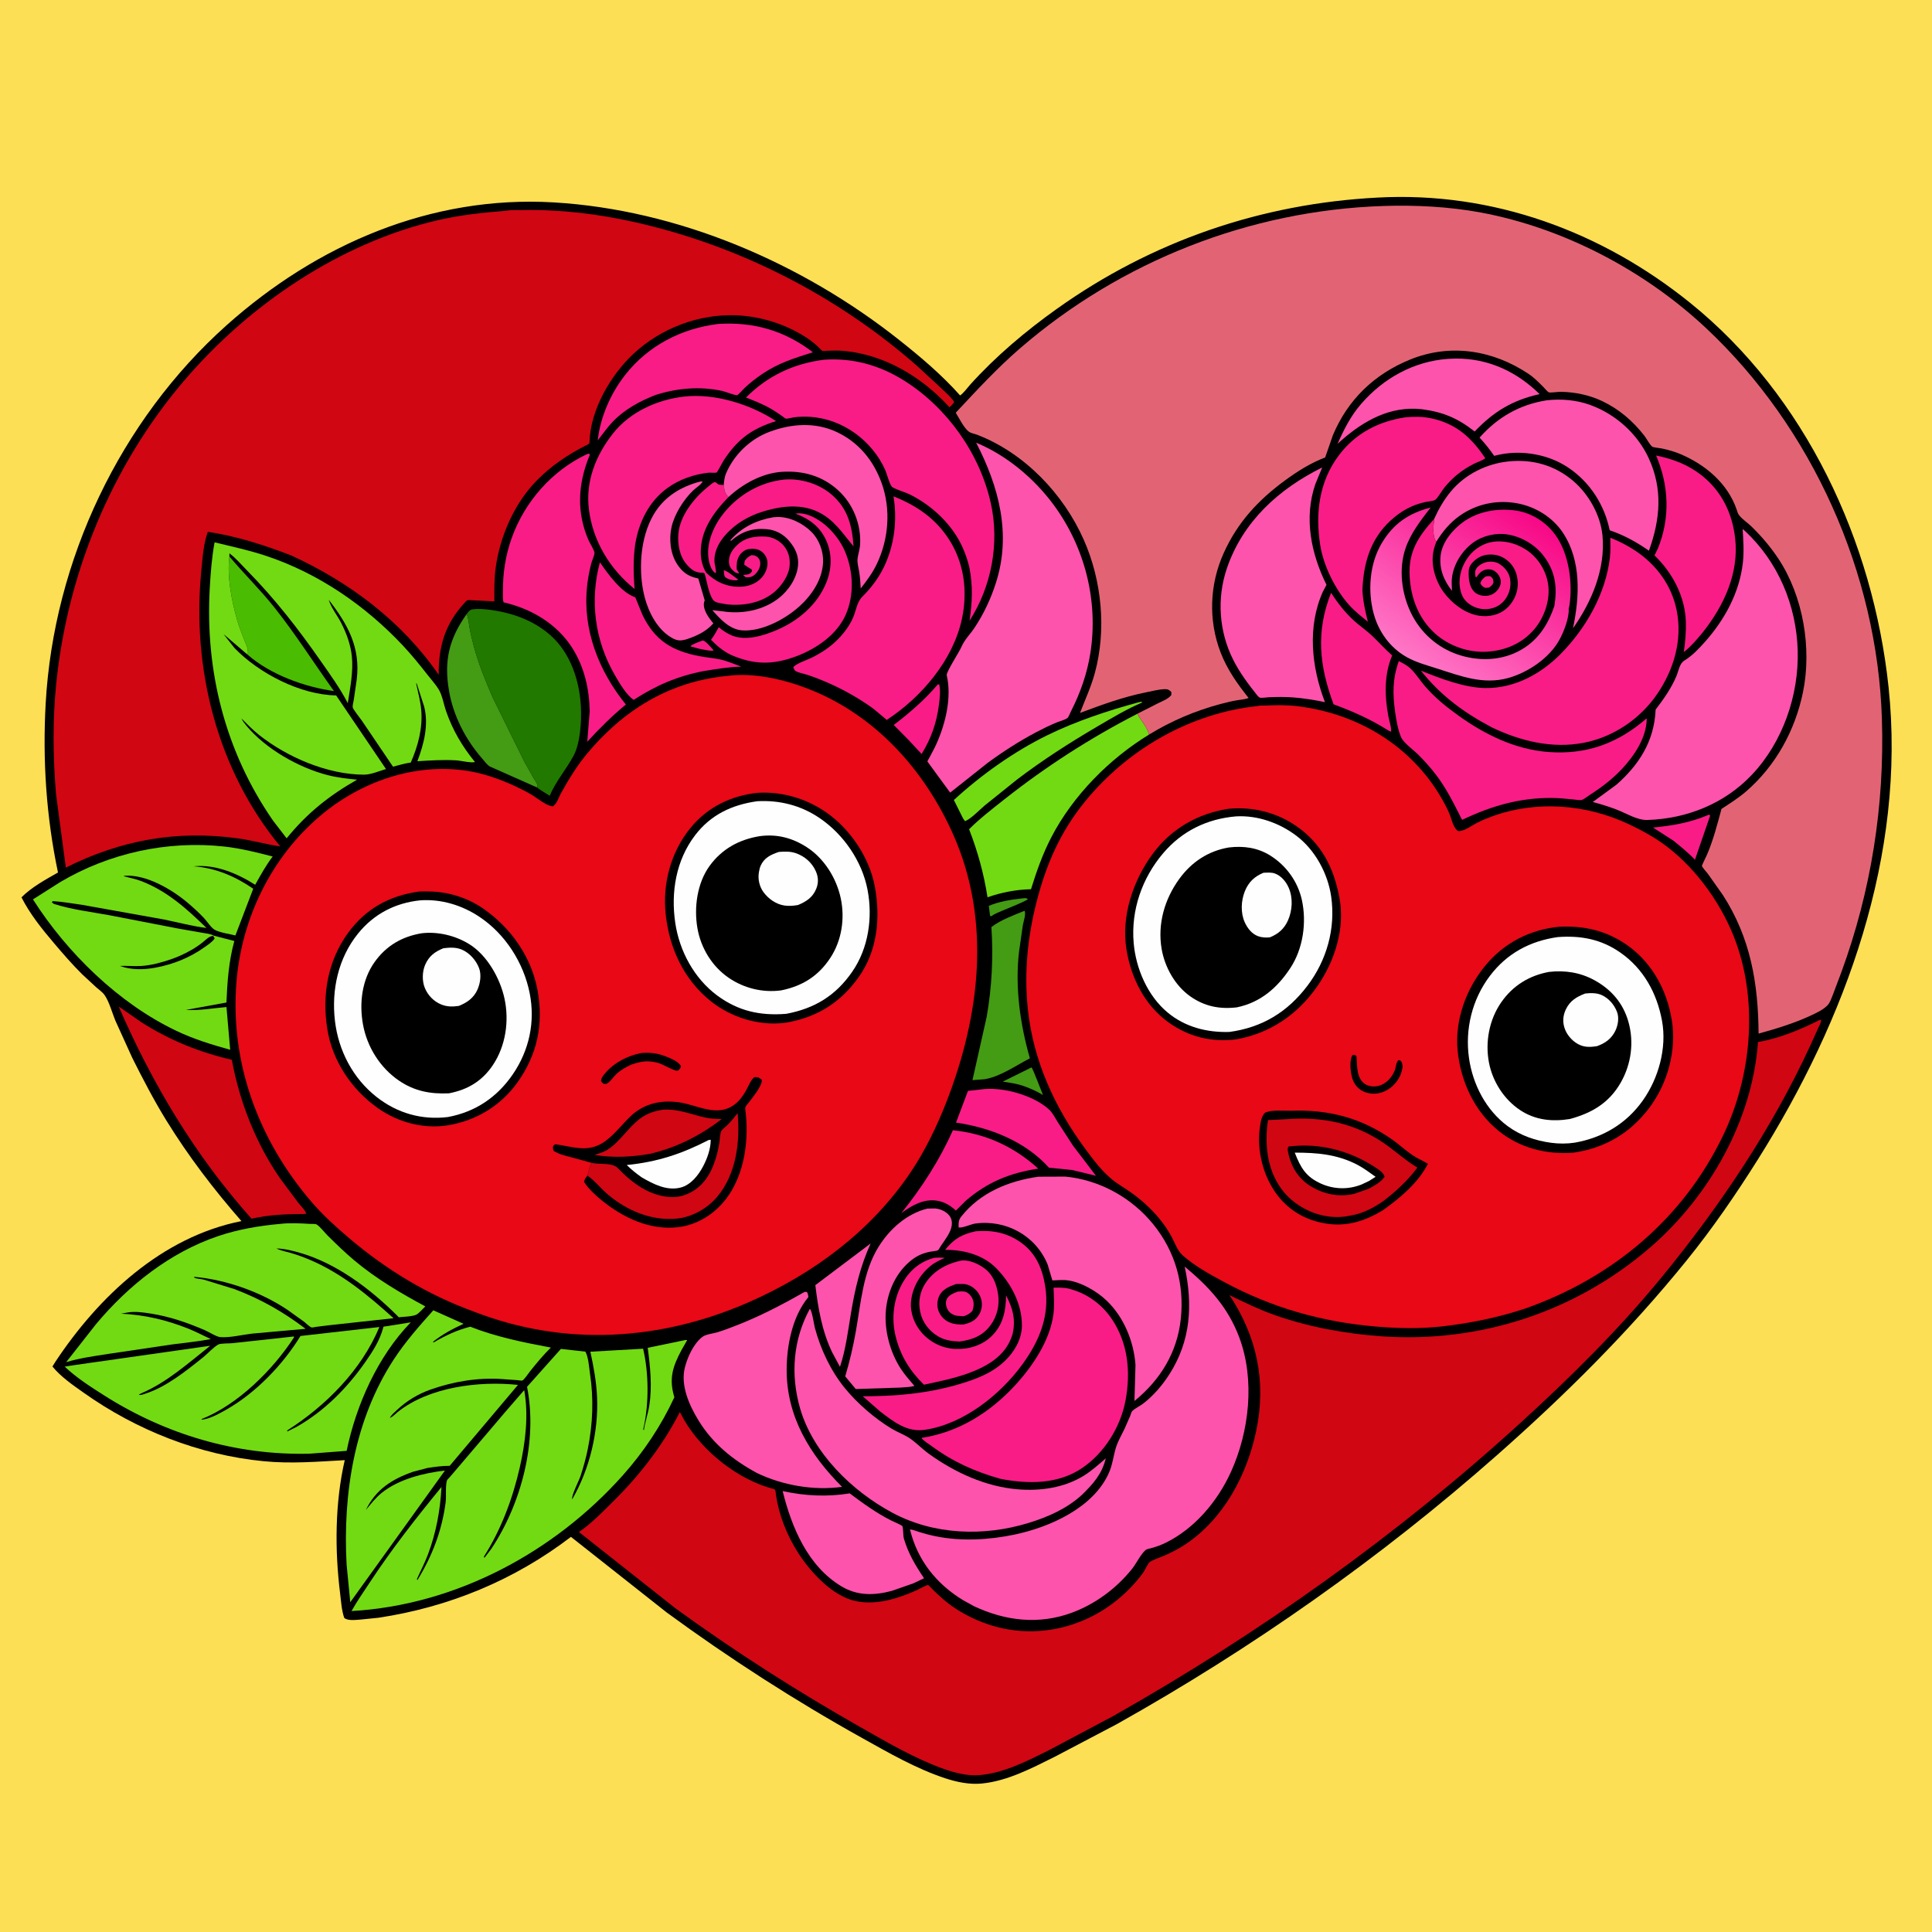 <svg version="1.1" xmlns="http://www.w3.org/2000/svg" style="display: block;" viewBox="0 0 2048 2048" width="1024" height="1024">
<defs>
	<linearGradient id="Gradient1" gradientUnits="userSpaceOnUse" x1="1616.7" y1="540.573" x2="1504.59" y2="705.695">
		<stop class="stop0" offset="0" stop-opacity="1" stop-color="rgb(247,8,134)"/>
		<stop class="stop1" offset="1" stop-opacity="1" stop-color="rgb(255,118,198)"/>
	</linearGradient>
</defs>
<path transform="translate(0,0)" fill="rgb(252,223,84)" d="M -0 -0 L 2048 0 L 2048 2048 L -0 2048 L -0 -0 z"/>
<path transform="translate(0,0)" fill="rgb(0,0,0)" d="M 1460.48 209.429 C 1582.19 202.868 1697.59 245.201 1791.67 321.063 C 1914.1 419.772 1985.68 574.21 2001.97 728.577 C 2020.72 906.253 1956.7 1080.87 1863.31 1229.25 C 1840.1 1266.13 1815.32 1302.25 1787.88 1336.14 C 1726.84 1411.54 1659.57 1478.36 1586.91 1542.5 C 1463.46 1651.47 1327.46 1747.2 1183.82 1827.69 L 1117.73 1862.43 C 1093.56 1874.4 1067.97 1887.96 1040.72 1890.61 C 1027.73 1891.87 1014.44 1889.14 1002.16 1885.1 C 971.289 1874.95 942.256 1858.16 913.961 1842.4 C 842.393 1802.52 772.769 1757.68 706.697 1709.25 L 605.228 1629.14 C 545.164 1675.04 475.948 1703.6 401.229 1714.87 L 382.08 1716.82 C 376.995 1717.1 368.709 1718.41 364.889 1715 C 362.1 1706.99 361.59 1697.54 360.542 1689.13 C 354.8 1643.04 355.033 1593.27 365.445 1547.82 C 336.342 1549.43 308.629 1551.78 279.5 1548.95 C 210.956 1542.28 144.698 1516.04 88.679 1476.33 C 77.137 1468.15 64.565 1459.57 55.6 1448.57 L 58.453 1443.91 C 104.567 1374.18 171.671 1311.15 255.928 1294.41 C 226.605 1260.86 199.747 1225.68 176.339 1187.73 C 163.116 1166.28 151.575 1143.98 140.268 1121.49 L 122.274 1081.84 C 118.904 1073.72 115.817 1061.87 110.829 1054.77 C 108.703 1051.75 104.883 1049.08 102.057 1046.62 L 87.095 1032.77 C 76.537 1022.33 66.839 1011.07 57.224 999.763 C 44.576 984.896 31.554 968.657 22.764 951.205 C 33.374 940.544 48.441 932.237 61.474 924.905 C 49.035 865.835 45.039 805.566 48.437 745.344 C 56.969 594.118 127.311 445.461 240.514 344.483 C 336.253 259.083 457.008 206.937 586.762 214.538 C 718.938 222.281 850.104 278.697 953.318 360.495 C 976.021 378.487 998.498 397.529 1017.78 419.216 C 1021.77 416.306 1025.07 411.492 1028.41 407.774 C 1055.44 377.744 1087.29 350.928 1120.15 327.5 C 1221 255.595 1336.93 215.812 1460.48 209.429 z"/>
<path transform="translate(0,0)" fill="rgb(249,28,134)" d="M 767.275 604.5 C 770.721 604.841 779.465 612.317 782.684 614.5 L 781.296 614.937 C 777.64 615.678 771.779 614.238 768.921 611.901 C 767.306 610.58 767.514 606.562 767.275 604.5 z"/>
<path transform="translate(0,0)" fill="rgb(249,28,134)" d="M 1574.2 611.5 C 1576.4 610.45 1577.62 610.62 1580 610.938 C 1583.01 613.594 1582.7 613.725 1583.14 617.5 C 1582.17 620.193 1580.69 621.188 1578.5 622.832 L 1574.5 623.184 C 1571.44 621.664 1571.03 621.373 1569.21 618.5 C 1569.92 615.153 1571.81 613.715 1574.2 611.5 z"/>
<path transform="translate(0,0)" fill="rgb(249,28,134)" d="M 743.31 679.5 L 745.114 678.885 C 748.31 679.445 754.014 686.865 756.5 689.369 C 754.379 690.557 748.745 689.04 746.166 688.7 C 741.292 687.928 736.582 686.452 731.842 685.107 C 733.611 682.827 740.459 680.762 743.31 679.5 z"/>
<path transform="translate(0,0)" fill="rgb(249,28,134)" d="M 796.445 588.5 C 799.38 588.45 801.4 588.955 803.5 591.104 C 805.541 593.192 805.987 595.273 805.898 598.073 C 805.775 601.98 802.992 606.595 800.062 609.098 C 796.579 612.073 794.821 611.971 790.5 611.932 C 789.475 611.261 788.665 610.352 787.79 609.5 L 792 609.05 C 794.846 608.463 795.559 607.827 797.226 605.5 L 796.705 603.5 C 793.854 602.017 791.433 600.472 788.893 598.5 L 789.435 594.5 C 791.603 591.509 793.144 590.182 796.445 588.5 z"/>
<path transform="translate(0,0)" fill="rgb(68,155,20)" d="M 1082.83 952.415 C 1085.59 952.195 1087.22 951.498 1089.62 953.057 C 1087.99 955.577 1059.6 966.018 1053.85 969.303 L 1052.62 970.014 L 1051.04 971.219 L 1049.5 970.866 L 1048.2 960.22 C 1059.2 955.672 1071.06 953.693 1082.83 952.415 z"/>
<path transform="translate(0,0)" fill="rgb(68,155,20)" d="M 1093.4 1131.5 C 1094.71 1132.08 1104.35 1157.99 1105.59 1160.76 C 1099.43 1156.94 1092.91 1154.16 1086.15 1151.61 C 1078.69 1148.82 1070.79 1147.76 1062.95 1146.58 L 1093.4 1131.5 z"/>
<path transform="translate(0,0)" fill="rgb(249,28,134)" d="M 1811.82 863.5 L 1812.83 864.625 L 1796.72 911.374 C 1789.79 903.961 1781.64 897.472 1773.79 891.072 L 1752.29 877.263 C 1774.3 875.002 1791.19 872.144 1811.82 863.5 z"/>
<path transform="translate(0,0)" fill="rgb(249,28,134)" d="M 994.117 725.5 L 995.534 725.528 L 995.793 726.448 C 997.073 732.556 996.137 740.605 995.347 746.789 C 992.859 766.25 987.206 782.567 976.929 799.255 L 963.351 784.648 L 947.422 768.485 C 964.66 755.324 980.002 742.027 994.117 725.5 z"/>
<path transform="translate(0,0)" fill="rgb(254,83,172)" d="M 922.913 1318.14 C 911.949 1342.32 906.384 1365.92 902.055 1392 C 898.914 1410.92 896.486 1430.69 890.401 1448.91 L 882.03 1433.32 C 871.382 1411.09 867.168 1386.57 864.307 1362.3 L 922.913 1318.14 z"/>
<path transform="translate(0,0)" fill="rgb(114,218,18)" d="M 1206.71 744.5 C 1208.55 744.181 1209.4 743.615 1211.1 744.5 C 1194.39 751.601 1178.45 761.186 1162.81 770.351 C 1133.65 787.443 1104.99 805.871 1078.08 826.352 L 1044.07 853.652 C 1038.26 858.515 1029.75 867.678 1022.98 870.5 L 1020.88 867.556 L 1011.14 848.052 C 1040.03 821.436 1074.92 796.654 1110.24 779.355 C 1140.83 764.375 1173.93 753.487 1206.71 744.5 z"/>
<path transform="translate(0,0)" fill="rgb(249,28,134)" d="M 831.234 508.366 C 848.72 506.883 868.129 512.73 881.5 524.239 C 898.742 539.08 903.284 557.226 904.779 579.134 C 892.892 565.082 884.438 551.029 867.156 542.632 C 846.908 532.794 823.044 537.142 802.713 544.281 C 795.726 547.06 788.536 550.625 782.416 555.011 C 769.902 563.981 756.817 578.436 757.316 594.803 C 757.446 599.067 759.43 603.425 758.724 607.626 L 757.676 607.029 C 753.523 603.934 751.57 596.414 750.96 591.512 C 748.824 574.345 756.984 556.416 767.686 543.339 C 783.531 523.98 806.357 510.982 831.234 508.366 z"/>
<path transform="translate(0,0)" fill="rgb(254,83,172)" d="M 819.878 548.281 L 824.137 548.02 C 837.262 547.777 851.171 554.787 860.317 563.949 C 868.367 572.012 873.013 584.74 872.5 596.064 C 871.667 614.431 860.561 630.936 847.269 642.891 C 832.177 656.466 807.133 669.906 786.348 668.185 C 773.275 667.103 763.209 656.006 755.1 646.788 L 766.124 648.026 L 768.937 648.437 C 788.519 650.82 809.644 646.485 825.43 634.158 C 835.903 625.979 844.695 612.919 845.943 599.5 C 846.885 589.379 843.151 581.428 836.863 573.809 C 830.58 566.197 822.227 561.684 812.364 560.904 C 797.205 559.705 786.128 563.516 774.677 573.5 L 774.419 572.5 C 786.248 558.878 802.245 551.274 819.878 548.281 z"/>
<path transform="translate(0,0)" fill="rgb(249,28,134)" d="M 746.998 608.037 L 745.359 607.062 L 742.672 607.059 C 736.239 606.673 732.031 603.092 727.964 598.397 C 720.301 589.549 718.144 576.88 719.141 565.5 C 720.772 546.879 735.626 528.014 749.7 516.676 C 751.314 515.376 755.231 511.772 757.1 511.226 C 759.135 510.632 759.985 512.779 761.526 513.486 C 762.716 514.033 765.748 513.958 767.168 514.117 C 767.857 518.988 768.043 522.275 771.5 526.064 L 772.246 526.904 C 756.39 543.107 742.539 562.229 742.816 585.934 C 742.9 593.195 744.68 600.76 748.541 606.967 C 758.341 616.714 769.989 622.108 783.978 621.986 C 792.645 621.91 801.153 619.091 807.133 612.616 C 811.345 608.055 814.069 601.761 813.5 595.46 C 813.11 591.142 810.57 586.974 807.078 584.46 C 803.175 581.649 798.134 581.331 793.5 582.084 C 789.378 582.753 785.622 585.831 783.534 589.368 C 780.917 593.803 780.716 598.499 780.937 603.5 L 783.609 607.674 C 780.487 607.728 779.485 606.992 777.139 604.858 C 773.932 601.941 772.608 598.924 772.71 594.572 C 772.876 587.543 776.69 582.17 781.713 577.517 C 790.144 569.708 800.299 568.255 811.292 568.758 C 818.266 569.077 825.348 572.468 830.049 577.643 C 835.691 583.853 837.652 591.24 837.053 599.434 C 836.262 610.264 828.358 621.376 820.137 628.132 C 806.535 639.31 787.313 642.561 770.186 640.59 L 763 639.299 L 761.588 639.008 C 759.105 638.458 756.917 637.528 755.5 635.332 C 751.062 628.451 749.266 616.055 746.998 608.037 z"/>
<path transform="translate(0,0)" fill="rgb(249,28,134)" d="M 1010.1 1198.1 C 1044.8 1201.66 1074.74 1215.38 1100.59 1238.8 C 1070.71 1243.37 1047.33 1252.75 1024.14 1272.48 L 1013.27 1283.24 C 1007.33 1277.88 1001.44 1274.12 993.413 1272.8 C 979.329 1270.47 966.339 1277.91 955.486 1285.93 C 977.008 1259.12 996.173 1229.56 1010.1 1198.1 z"/>
<path transform="translate(0,0)" fill="rgb(249,28,134)" d="M 990.769 1333.26 C 994.432 1332.97 997.84 1333.02 1001.5 1333.35 C 996.3 1335.8 990.976 1338.18 986.498 1341.84 C 974.956 1351.28 966.983 1365.04 965.695 1380 C 964.684 1391.75 969.426 1404.12 977.189 1412.86 C 986.3 1423.13 998.9 1429.28 1012.66 1429.91 C 1026.71 1430.54 1041.09 1426.3 1051.27 1416.27 C 1063.38 1404.36 1066.31 1389.42 1066.46 1373.16 C 1073.67 1386.84 1076.83 1398.8 1073.38 1414.1 C 1071.95 1418.91 1069.71 1423.91 1066.9 1428.09 C 1049.41 1454.13 1007.73 1461.75 979.39 1467.83 C 964.44 1453.09 954.652 1437.42 949.499 1416.9 C 944.533 1397.11 947.193 1375.67 957.815 1358.12 C 965.373 1345.63 976.569 1336.75 990.769 1333.26 z"/>
<path transform="translate(0,0)" fill="rgb(249,28,134)" d="M 1019.38 1336.17 C 1027.56 1335.5 1036.48 1339.42 1043 1344.11 C 1052.6 1351.03 1056.24 1360.79 1058.03 1372.09 C 1059.79 1383.3 1056.94 1395.34 1050.2 1404.5 C 1041.6 1416.2 1030.98 1420.1 1017.2 1422.1 C 1009.33 1421.88 1001.42 1420.72 994.535 1416.66 C 984.863 1410.94 977.899 1401.86 975.5 1390.81 C 973.088 1379.71 975.145 1368.71 981.61 1359.35 C 990.517 1346.45 1004.33 1339.22 1019.38 1336.17 z"/>
<path transform="translate(0,0)" fill="rgb(0,0,0)" d="M 1013.54 1361.13 C 1018.25 1361.16 1022.84 1360.48 1027.29 1362.46 C 1033.28 1365.12 1037.95 1370.19 1039.9 1376.5 C 1041.55 1381.85 1041.02 1388.02 1038.24 1392.9 C 1034.3 1399.78 1029.02 1402.13 1021.56 1403.96 C 1016.91 1404.16 1011.69 1403.88 1007.34 1402.13 C 1001.65 1399.85 997.551 1395.94 995.126 1390.32 C 992.996 1385.37 993.259 1378.75 995.533 1373.89 C 998.976 1366.53 1006.39 1363.65 1013.54 1361.13 z"/>
<path transform="translate(0,0)" fill="rgb(249,28,134)" d="M 1015.28 1369.13 C 1017.8 1369 1020.77 1368.66 1023.22 1369.32 C 1026.47 1370.2 1029.7 1373.96 1030.97 1376.95 C 1032.74 1381.08 1032.2 1385.4 1030.8 1389.5 C 1027.89 1392.69 1025.54 1393.92 1021.47 1395.31 L 1014.5 1394.79 C 1010.78 1394.17 1007.05 1392.16 1005 1388.94 C 1002.99 1385.78 1001.96 1381.37 1003.37 1377.68 C 1005.2 1372.89 1010.95 1370.84 1015.28 1369.13 z"/>
<path transform="translate(0,0)" fill="rgb(74,188,1)" d="M 243.175 589.892 C 258.657 608.31 275.909 625.094 290.887 643.95 C 313.582 672.523 332.8 702.991 353.982 732.571 C 322.684 728.186 286.625 715.078 262.614 694.119 C 263.561 687.508 260.807 683.199 258.503 677.301 C 255.911 670.661 253.286 663.92 251.333 657.064 C 245.549 636.751 240.474 610.979 243.175 589.892 z"/>
<path transform="translate(0,0)" fill="rgb(249,28,134)" d="M 1043.97 1154.41 C 1049.74 1153.93 1055.76 1154.35 1061.5 1155.06 C 1078.05 1157.12 1099.69 1164.67 1112.08 1176.21 C 1115.92 1179.79 1118.73 1185.45 1121.49 1189.87 L 1137.33 1214.32 L 1161.76 1246.38 L 1136.27 1240.21 L 1111.96 1237.82 C 1087.02 1209.97 1049.57 1195.21 1013.43 1190.02 L 1026.09 1156.39 L 1043.97 1154.41 z"/>
<path transform="translate(0,0)" fill="rgb(68,155,20)" d="M 1086.03 965.5 C 1087.85 968.471 1084.97 976.85 1084.29 980.48 L 1080.24 1008.77 C 1075.81 1046.21 1081.39 1085.82 1091.74 1121.86 C 1076.86 1129.51 1060.54 1141.16 1043.94 1144.01 L 1030.85 1144.99 L 1045.93 1077.82 C 1051.42 1046.28 1053.05 1014.64 1050.93 982.712 C 1060.88 975.099 1074.47 970.186 1086.03 965.5 z"/>
<path transform="translate(0,0)" fill="rgb(249,28,134)" d="M 843.297 544.5 C 848.697 543.524 854.442 544.771 859.442 546.915 C 875.756 553.913 889.903 569.903 896.416 586.215 C 904.683 606.92 905.512 631.225 896.411 651.819 C 887.211 672.636 865.624 687.464 844.944 695.374 C 819.681 705.035 799.152 704.948 774.533 694.058 C 766.121 689.823 760.218 684.893 753.684 678.178 C 756.906 674.166 759.337 669.337 761.932 664.895 C 766.166 668.477 771.033 671.74 776.197 673.789 C 790.751 679.564 809.266 673.865 823 668.027 C 846.064 658.222 866.54 641.054 876.01 617.344 C 881.763 602.94 882.256 587.241 875.802 572.92 C 869.177 558.218 858.011 550.036 843.297 544.5 z"/>
<path transform="translate(0,0)" fill="rgb(68,155,20)" d="M 494.676 650.938 C 496.65 655.229 496.809 659.894 497.606 664.5 C 498.79 671.341 500.45 678.172 502.246 684.877 C 507.27 703.633 514.747 721.976 522.511 739.75 L 555.745 807.151 L 565.617 824.73 C 566.813 826.729 569.498 830.4 569.861 832.633 C 569.984 833.396 569.791 834.177 569.757 834.95 L 519.308 812.567 C 516.194 810.766 513.124 806.379 510.753 803.663 C 493.349 783.717 480.405 758.414 475.938 732.176 C 470.47 700.048 476.138 677.073 494.676 650.938 z"/>
<path transform="translate(0,0)" fill="rgb(254,83,172)" d="M 742.17 510.5 L 744.895 510.344 C 742.825 514.096 737.98 516.854 734.835 519.841 C 724.801 529.371 714.941 545.059 711.886 558.578 C 708.979 571.445 710.549 586.871 717.786 598.024 C 723.142 606.277 729.214 610.772 738.791 612.906 L 740.233 613.214 L 747.045 636.5 C 746.472 637.799 746.349 637.862 746.164 639.5 C 745.372 646.497 750.848 654.234 755.002 659.351 L 756.191 660.803 C 748.485 669.39 739.348 673.693 728.637 677.39 L 727.799 677.648 C 721.323 679.557 717.846 679.357 712 676.025 C 697.172 667.574 687.801 649.636 683.566 633.749 C 676.221 606.192 678.313 570.204 692.945 545.335 C 703.973 526.591 721.611 515.865 742.17 510.5 z"/>
<path transform="translate(0,0)" fill="rgb(249,28,134)" d="M 1410.97 628.451 C 1418.05 639.243 1425.59 649.065 1435.14 657.837 C 1441.16 663.371 1448.02 667.937 1453.98 673.5 C 1461.44 680.466 1468 688.084 1475.75 694.822 C 1467.06 715.168 1467.77 738.084 1471.73 759.395 C 1472.7 764.602 1474.93 770.342 1474.68 775.627 L 1471.97 774.5 C 1453.18 762.593 1434.45 754.304 1413.66 746.619 C 1398.49 705.778 1394.65 669.781 1410.97 628.451 z"/>
<path transform="translate(0,0)" fill="rgb(249,28,134)" d="M 635.917 596.099 C 644.405 608.35 658.209 627.596 672.545 632.823 L 673.407 633.119 L 681.196 652.125 C 694.309 679.021 712.217 689.813 741.005 695.5 C 748.609 697.002 756.453 697.444 764 699.167 C 771.28 700.829 778.749 704.188 785.826 706.64 C 772.504 706.929 759.328 709.241 746.184 711.293 C 718.154 716.706 695.606 726.441 671.747 741.872 C 663.789 736.667 656.192 723.331 651.5 715.168 C 630.527 678.681 625.022 636.659 635.917 596.099 z"/>
<path transform="translate(0,0)" fill="rgb(254,83,172)" d="M 983.199 1281.14 L 991 1281.02 C 996.687 1281.38 1002.81 1284.09 1006.38 1288.63 C 1008.7 1291.58 1009.4 1295.33 1008.89 1299 C 1007.82 1306.74 1001.67 1314.29 997.384 1320.67 C 996.637 1321.78 995.193 1324.66 994.287 1325.25 C 992.876 1326.18 987.605 1326.53 985.728 1326.91 C 978.504 1328.36 972.437 1330.95 966.55 1335.5 C 950.199 1348.12 941.072 1368.26 939.124 1388.51 C 937.092 1409.66 943.366 1433.22 954.915 1451.01 C 959.07 1457.41 964.364 1463.26 969.283 1469.09 C 964.626 1470.54 959.112 1470.49 954.247 1470.9 L 907.152 1472.43 L 895.968 1459.02 C 900.665 1443.28 904.333 1427.61 907.207 1411.44 C 912.558 1381.32 914.754 1348.36 931.244 1321.77 C 942.965 1302.87 961.298 1286.39 983.199 1281.14 z"/>
<path transform="translate(0,0)" fill="rgb(254,83,172)" d="M 1534.7 380.412 L 1542.98 380.073 C 1577.62 379.838 1607.61 393.833 1632.05 417.769 C 1603.47 424.114 1583.39 436.247 1563.18 457.413 C 1545.28 443.282 1529.75 436.776 1507.25 433.78 L 1500.65 433.29 C 1468.04 432.154 1440.92 449.331 1417.89 470.422 C 1424.64 455.149 1431.84 440.902 1442.86 428.177 C 1466.48 400.896 1498.56 383.083 1534.7 380.412 z"/>
<path transform="translate(0,0)" fill="rgb(254,83,172)" d="M 1520.3 550.033 C 1524.9 539.801 1530.65 529.753 1537.83 521.101 C 1552.95 502.877 1575.44 491.604 1598.93 489.141 C 1624.29 486.483 1647.91 493.095 1667.46 509.641 C 1684.02 523.661 1696.75 546.164 1698.73 568 C 1701.91 603.027 1687.4 637.819 1667.45 665.939 C 1674.43 632.631 1676.48 594.604 1656.84 564.858 C 1645.89 548.291 1627.78 537.167 1608.39 533.548 C 1587.1 529.575 1565.36 534.082 1547.62 546.522 C 1536.99 553.973 1529.33 563.272 1522.54 574.256 C 1517.94 568.274 1519.65 557.151 1520.3 550.033 z"/>
<path transform="translate(0,0)" fill="rgb(249,28,134)" d="M 1034.49 1305.16 C 1052.15 1303.78 1067.78 1306.76 1082.38 1317.23 C 1098.35 1328.69 1105.07 1345.07 1108.03 1363.94 C 1112.89 1394.89 1101.68 1421.67 1083.79 1446.24 C 1060.12 1478.76 1021.18 1509.66 980.359 1515.67 C 961.545 1518.44 947.349 1507.18 933.219 1496.4 L 914.574 1480.11 C 949.703 1480.15 983.641 1477.17 1017.5 1467.06 C 1035.11 1461.8 1051.86 1455.48 1065.36 1442.5 C 1075.2 1433.05 1083.01 1419.84 1083.25 1405.9 C 1083.65 1382.96 1072.05 1360.77 1056.27 1344.57 C 1042.65 1330.6 1022.98 1325.13 1003.88 1324.9 L 1001.87 1324.88 C 1011.31 1313.09 1019.82 1308.27 1034.49 1305.16 z"/>
<path transform="translate(0,0)" fill="rgb(254,83,172)" d="M 829.648 1580.59 C 852.897 1585.77 877.167 1586.94 900.712 1583.03 C 914.682 1593.53 928.748 1603.68 944.363 1611.63 C 945.615 1612.27 956.254 1617.06 956.453 1617.52 C 957.744 1620.48 957.085 1627.37 958.202 1631.14 C 962.853 1646.83 970.412 1659.56 979.535 1673 L 968.277 1678.38 L 945.287 1686.41 C 926.769 1691.32 909.111 1691.78 892.219 1681.74 C 856.338 1660.4 839.189 1619.14 829.648 1580.59 z"/>
<path transform="translate(0,0)" fill="rgb(254,83,172)" d="M 767.168 514.117 C 767.59 510 767.952 505.753 769.592 501.911 C 778.225 481.691 795.394 465.273 815.92 457.655 C 839.012 449.084 864.01 447.271 886.769 457.868 C 910.226 468.789 926.035 488.176 934.632 512.25 C 944.546 540.015 942.054 571.563 929.391 597.98 C 924.859 607.435 918.796 615.543 912.391 623.794 C 912.14 617.757 911.701 611.839 910.741 605.872 C 910.105 601.92 908.667 596.889 908.986 592.978 C 909.407 587.809 911.424 582.794 911.744 577.286 C 912.99 555.78 904.261 534.062 888.386 519.637 C 871.647 504.427 851.281 498.762 829.007 500.147 C 808.215 501.441 787.316 512.891 772.246 526.904 L 771.5 526.064 C 768.043 522.275 767.857 518.988 767.168 514.117 z"/>
<path transform="translate(0,0)" fill="rgb(249,28,134)" d="M 1755.56 482.894 C 1773.36 486.477 1789.12 492.43 1803.56 503.718 C 1824.98 520.475 1836.38 544.134 1839.36 570.842 C 1843.46 607.581 1827.45 641.992 1805.13 670.151 C 1799.24 677.327 1792.25 685.548 1784.89 691.182 C 1786.5 680.377 1787.35 670.187 1787.08 659.253 C 1786.41 632.58 1772.83 606.836 1753.82 588.769 L 1757.42 581.441 C 1770.61 549.053 1769.17 514.757 1755.56 482.894 z"/>
<path transform="translate(0,0)" fill="rgb(249,28,134)" d="M 1522.54 574.256 C 1521.19 577.821 1520 581.46 1519.33 585.223 C 1516.76 599.607 1521.78 615.997 1530.22 627.591 C 1538.93 639.564 1553.51 650.811 1568.5 652.774 C 1578.2 654.044 1588.39 652.078 1596.08 645.767 C 1603.52 639.652 1608.46 630.122 1608.87 620.447 C 1609.24 611.943 1606.79 603.093 1600.82 596.846 C 1595.18 590.953 1588.37 587.809 1580.19 587.806 C 1572.82 587.802 1566.53 590.426 1561.4 595.775 C 1557.45 599.899 1556.69 603.135 1556.82 608.732 C 1556.98 615.272 1558.06 623.155 1563.23 627.753 C 1566.84 630.957 1571.88 632.067 1576.6 631.522 C 1581.15 630.996 1585.05 628.643 1587.84 624.993 C 1589.86 622.349 1591.29 618.767 1590.83 615.408 C 1590.32 611.677 1587.99 607.98 1584.95 605.783 C 1582.12 603.734 1578.81 603.07 1575.39 603.74 C 1570.9 604.619 1568.2 607.49 1565.61 611.046 L 1565 611.914 L 1564.12 611.5 C 1563.84 609.367 1563.36 606.763 1564.04 604.677 C 1565.42 600.504 1570.33 597.55 1574.26 596.253 C 1578.67 594.796 1584.87 595.081 1588.92 597.498 C 1594.23 600.671 1598.82 605.779 1600.36 611.863 C 1602.25 619.318 1600.71 627.383 1596.62 633.814 C 1592.59 640.156 1586.74 643.925 1579.37 645.303 C 1571.82 646.717 1563.73 644.831 1557.52 640.329 C 1551.1 635.667 1548.56 629.874 1547.5 622.133 C 1545.94 610.767 1549.89 598.974 1556.8 589.918 C 1563.06 581.711 1572.72 575.633 1583 574.285 C 1596.56 572.507 1610.97 577.095 1621.64 585.57 C 1632.5 594.193 1639.94 607.701 1641.34 621.472 C 1642.96 637.478 1636.65 655.075 1626.25 667.215 C 1613.47 682.15 1595.77 689.629 1576.29 690.821 C 1556.56 692.028 1535.84 684.716 1521.19 671.517 C 1503.59 655.665 1495.4 633.563 1494.25 610.306 C 1492.98 584.417 1503.61 568.518 1520.3 550.033 C 1519.65 557.151 1517.94 568.274 1522.54 574.256 z"/>
<path transform="translate(0,0)" fill="rgb(249,28,134)" d="M 761.505 343.358 C 798.977 341.074 831.637 350.404 861.663 373.399 C 841.986 379.709 825.227 384.704 807.915 396.476 C 801.461 400.865 795.125 405.777 789.443 411.132 C 788.533 411.989 782.227 418.83 781.623 418.915 C 779.017 419.28 769.143 415.202 765.857 414.478 C 742.129 409.25 717.853 411.365 694.89 418.707 C 678.389 425.087 662.035 434.014 649.641 446.877 C 643.809 452.93 638.852 460.222 633.634 466.826 C 636.28 442.266 647.271 417.236 662.435 397.777 C 686.96 366.304 722.295 348.202 761.505 343.358 z"/>
<path transform="translate(0,0)" fill="rgb(114,218,18)" d="M 1218.04 778.671 C 1175.87 804.379 1137.3 843.493 1114.5 887.424 C 1105.25 905.243 1098.84 923.513 1092.9 942.599 C 1077.13 942.979 1061.69 945.967 1046.82 951.139 C 1042.88 925.987 1036.45 902.737 1027.28 878.994 C 1038.74 867.558 1052.08 857.305 1064.78 847.262 C 1108.49 812.694 1156.05 782.092 1205.63 756.634 C 1209.66 764.183 1215.8 770.405 1218.04 778.671 z"/>
<path transform="translate(0,0)" fill="rgb(254,83,172)" d="M 1639.69 424.321 C 1655.28 422.647 1671.09 423.928 1685.88 429.327 C 1712.54 439.061 1735.67 459.684 1747.65 485.588 C 1762.82 518.404 1759.95 550.558 1747.94 583.762 C 1734.79 574.616 1721.6 567.307 1706.37 562.14 L 1705.41 558.007 C 1698.89 531.208 1682.26 507.484 1658.54 493.256 C 1637.33 480.527 1609.43 476.686 1585.5 482.819 L 1583.91 483.236 C 1579.13 476.339 1574.13 470.043 1568.42 463.885 C 1587.64 442.16 1611.01 428.798 1639.69 424.321 z"/>
<path transform="translate(0,0)" fill="url(#Gradient1)" d="M 1662.9 645.094 C 1663.47 654.972 1657.81 669.503 1653.07 678.174 C 1642.52 697.479 1619.85 712.818 1598.92 718.669 C 1572.36 726.097 1548.6 716.726 1523.63 708.754 C 1512.58 705.227 1501.15 702.202 1490.99 696.465 C 1473.61 686.645 1461.41 669.802 1456.18 650.548 C 1449.67 626.561 1451.73 597.832 1464.5 576.156 C 1476.91 555.083 1493.14 544.115 1516.51 537.99 C 1506.17 551.559 1495.61 564.766 1489.98 581.096 C 1482.36 603.185 1485.75 629.48 1495.92 650.19 C 1506 670.695 1523.62 686.45 1545.26 693.788 C 1566.04 700.838 1589.23 700.677 1609.05 690.659 C 1629.31 680.417 1640.74 663.104 1647.75 642.132 C 1650.77 622.752 1649 606.672 1637.09 590.287 C 1628.13 577.974 1613.57 569.152 1598.58 566.638 C 1585.8 564.495 1571.55 567.78 1561.16 575.527 C 1549.72 584.051 1540.96 597.958 1539.16 612.197 C 1538.58 616.778 1538.98 621.711 1539.16 626.321 C 1530.46 615.271 1525.36 602.832 1527.16 588.5 C 1528.92 574.487 1539.72 561.654 1550.72 553.586 C 1566.69 541.888 1587.61 538.412 1606.91 541.214 C 1623.74 543.659 1639.24 553.684 1649.05 567.444 C 1663.18 587.243 1667.4 618.257 1663.62 642.006 L 1662.9 645.094 z"/>
<path transform="translate(0,0)" fill="rgb(33,121,0)" d="M 494.676 650.938 C 496.209 649.041 497.921 646.34 500.5 645.977 C 508.105 644.905 517.7 645.996 525.233 647.291 C 546.79 650.998 567.064 658.836 583.605 673.5 C 604.767 692.261 614.293 721.465 615.76 748.951 C 616.557 763.871 615.261 787.411 608.115 800.873 C 600.28 815.635 589.373 827.781 582.709 843.527 C 581.087 842.467 570.153 836 569.757 834.95 C 569.791 834.177 569.984 833.396 569.861 832.633 C 569.498 830.4 566.813 826.729 565.617 824.73 L 555.745 807.151 L 522.511 739.75 C 514.747 721.976 507.27 703.633 502.246 684.877 C 500.45 678.172 498.79 671.341 497.606 664.5 C 496.809 659.894 496.65 655.229 494.676 650.938 z"/>
<path transform="translate(0,0)" fill="rgb(209,6,19)" d="M 125.833 1066.97 L 150.229 1083.88 C 179.75 1102.65 211.681 1115.62 245.711 1123.41 C 254.004 1168.13 271.22 1212.13 297.224 1249.61 L 316.236 1275.09 C 318.824 1278.42 323.508 1282.69 324.718 1286.65 L 320.5 1286.97 C 302.107 1286.9 284.659 1287.85 266.625 1291.85 C 206.616 1224.54 161.743 1149.48 125.833 1066.97 z"/>
<path transform="translate(0,0)" fill="rgb(249,28,134)" d="M 622.053 481.5 L 624.517 480.82 C 625.604 482.591 625.053 482.459 624.305 484.347 C 612.634 513.816 611.078 543.015 623.793 572.485 C 624.95 575.167 630.261 583.796 630.206 586.047 C 630.137 588.914 627.422 594.538 626.656 597.566 C 624.615 605.627 623.154 613.568 622.29 621.833 C 617.48 667.858 634.904 711.618 663.434 746.817 C 648.565 759.113 635.528 772.047 622.52 786.274 L 625.107 754.11 C 624.734 730.531 619.465 707.145 606.717 687.016 C 590.36 661.186 563.165 645.261 533.846 638.508 C 532.691 635.428 533.161 631.094 533.121 627.745 C 532.884 608.053 535.822 588.729 542.494 570.155 C 556.258 531.841 584.99 498.975 622.053 481.5 z"/>
<path transform="translate(0,0)" fill="rgb(249,28,134)" d="M 725.22 420.368 C 757.909 416.753 795.481 428.595 822.672 446.379 C 810.499 450.178 798.514 455.399 788.539 463.5 C 780.142 470.319 773.342 478.637 767.376 487.613 C 766.374 489.121 760.351 500.57 759.706 500.85 C 758.13 501.532 753.018 500.86 750.943 501.095 C 735.55 502.839 720.342 508.078 707.716 517.156 C 687.876 531.421 677.165 553.502 673.323 577.099 C 671.104 593.023 671.442 608.372 672.66 624.332 C 646.496 603.325 628.382 573.412 624.254 539.855 C 620.597 510.13 631.589 482.579 649.794 459.507 C 667.979 436.46 696.63 423.734 725.22 420.368 z"/>
<path transform="translate(0,0)" fill="rgb(249,28,134)" d="M 1482.81 700.761 C 1486.62 702.765 1491.13 705.085 1494.36 707.927 C 1500.26 713.101 1505.01 720.965 1510.15 726.985 C 1520.57 739.199 1532.98 749.237 1545.99 758.56 C 1574.11 778.717 1606.07 794.424 1641.06 797.129 C 1681.66 800.267 1714.93 788.008 1745.43 761.563 L 1745.57 762.589 C 1745.07 782.432 1732.42 800.919 1719.59 814.849 C 1709.35 825.751 1697.77 834.628 1685.2 842.652 C 1682.82 844.177 1679.35 847.062 1676.76 847.981 C 1675.27 848.509 1670.35 847.692 1668.62 847.529 C 1660.87 846.799 1653.14 845.911 1645.34 845.849 C 1610.62 845.571 1580.78 854.398 1549.86 869.09 C 1541.3 852.08 1532.98 835.002 1521.18 819.934 C 1515.81 813.076 1509.84 806.417 1503.7 800.247 C 1498.76 795.297 1487.87 787.563 1485.23 781.5 C 1481.88 773.811 1480.15 763.524 1478.98 755.254 C 1476.18 735.582 1476.09 719.574 1482.81 700.761 z"/>
<path transform="translate(0,0)" fill="rgb(249,28,134)" d="M 1489.92 442.34 C 1498.53 441.576 1507.52 441.488 1516.02 443.204 C 1542.94 448.632 1559.35 463.18 1574.44 485.751 C 1571.32 488.299 1566.59 489.578 1562.93 491.402 C 1556.21 494.756 1549.53 498.983 1543.8 503.843 C 1538.92 507.978 1534.4 512.656 1530.46 517.69 C 1528.23 520.549 1523.92 528.137 1521.26 529.919 C 1519.41 531.164 1513.53 531.609 1511.19 532.103 C 1496.78 535.137 1484.89 541.831 1474.08 551.774 C 1452.47 571.652 1445.33 597.335 1444.2 625.648 C 1444.87 637.404 1447.13 647.685 1450.02 659.074 C 1443.18 653.531 1436.04 647.952 1430.16 641.382 C 1415.39 624.9 1402.9 599.637 1399.46 577.671 C 1394.18 544.005 1398.34 510.45 1419.3 482.594 C 1436.93 459.149 1461.39 446.639 1489.92 442.34 z"/>
<path transform="translate(0,0)" fill="rgb(254,83,172)" d="M 852.818 1369.5 L 855.339 1369.47 C 856.451 1371.44 856.696 1372.76 856.881 1375 C 839.831 1395.51 833.938 1426.3 833.897 1452.21 C 833.819 1501.6 858.444 1542.06 892.608 1576.11 C 862.59 1580.32 829.293 1574.5 802.239 1561.37 C 776.861 1547.62 755.442 1530.33 740.271 1505.43 C 730.543 1489.46 721.17 1468.44 726.019 1449.5 C 728.853 1438.43 735.109 1424.62 744.269 1417.38 C 748.22 1414.25 755.305 1413.79 760.211 1412.32 C 766.814 1410.34 773.26 1407.83 779.691 1405.36 C 805.1 1395.59 829.211 1382.98 852.818 1369.5 z"/>
<path transform="translate(0,0)" fill="rgb(254,83,172)" d="M 1401.59 495.533 L 1394.34 513.107 C 1381.96 549.042 1389.8 586.889 1406.14 619.954 L 1402.31 627.157 C 1385.57 664.497 1390.27 707.17 1404.48 744.309 C 1393.51 741.995 1382.11 740.185 1370.94 739.289 C 1362.35 738.601 1353.52 738.796 1344.91 739.094 C 1342.92 739.163 1337.14 740.121 1335.5 739.51 C 1334.6 739.174 1333.98 738.331 1333.22 737.741 C 1323.46 725.532 1314.02 712.984 1307.02 698.947 C 1292.16 669.122 1289.79 634.257 1300.48 602.678 C 1317.32 552.958 1355.53 518.3 1401.59 495.533 z"/>
<path transform="translate(0,0)" fill="rgb(249,28,134)" d="M 947.142 526.179 C 971.117 535.627 991.068 549.081 1005.47 571 C 1021.98 596.123 1025.94 626.549 1019.75 655.684 C 1010.39 699.701 976.954 738.924 940.008 763.129 L 925.714 751.16 C 909.237 739.31 891.924 729.703 873.196 721.879 C 867.131 719.345 861.037 717.001 854.757 715.053 C 851.324 713.989 845.934 713.005 843 711.067 C 842.457 710.709 841.302 708.195 840.891 707.5 C 842.753 703.677 857.079 698.997 861.763 696.535 C 868.255 693.123 874.731 689.314 880.441 684.69 C 890.388 676.633 899.584 665.96 904.561 654.055 C 907.904 646.059 908.191 638.27 914.683 631.905 C 919.512 627.169 923.963 621.858 927.904 616.362 C 946.3 590.701 952.263 556.939 947.142 526.179 z"/>
<path transform="translate(0,0)" fill="rgb(254,83,172)" d="M 858.432 1387.5 C 860.743 1388.82 862.867 1404.18 863.788 1407.59 C 869.973 1430.49 880.585 1453.11 895.632 1471.55 C 908.88 1487.79 927.428 1503.81 945.383 1514.6 C 951.645 1518.36 959.087 1520.95 965 1525.07 C 971.747 1529.78 977.699 1536.08 984.5 1541 C 1011.9 1560.79 1044.47 1575.8 1078.5 1578.71 C 1102.74 1580.78 1128.14 1577.18 1149.06 1564.19 C 1157.33 1559.05 1164.78 1552.26 1172.17 1545.97 C 1168.03 1562.66 1159.07 1572.62 1147.14 1584.36 C 1131.07 1599.18 1111 1608.03 1090.32 1614.38 C 1042.92 1628.92 989.937 1627.21 945.833 1603.51 C 903.209 1580.61 861.871 1540.46 848.132 1492.92 C 837.841 1457.31 840.641 1420.08 858.432 1387.5 z"/>
<path transform="translate(0,0)" fill="rgb(249,28,134)" d="M 873.145 381.361 C 903.903 379.143 932.4 387.063 958.465 403.471 C 1004.12 432.213 1038.69 480.912 1050.34 533.613 C 1059.67 575.836 1051.1 621.575 1027.76 657.991 C 1030.61 638.098 1031.44 621.811 1027.66 601.932 C 1026.15 594.896 1023.6 587.614 1020.71 581.015 C 1010.02 556.573 988.824 536.481 965.176 524.518 C 959.187 521.488 951.571 519.71 946.02 516.479 C 943.274 514.881 940.135 502.146 938.477 498.431 C 924.494 467.091 893.533 444.234 859.063 441.889 C 853.447 441.507 847.524 441.631 841.942 442.333 C 839.552 442.633 835.224 443.999 833.006 443.765 C 832.34 443.695 830.259 441.904 829.555 441.414 C 825.619 438.676 821.688 435.911 817.539 433.501 C 808.969 428.523 800.017 424.987 790.79 421.41 C 813.579 398.417 841.233 385.451 873.145 381.361 z"/>
<path transform="translate(0,0)" fill="rgb(254,83,172)" d="M 1100.64 1247.36 L 1129.41 1247.25 C 1165.72 1250.76 1199.71 1269.63 1222.57 1297.9 C 1245.96 1326.84 1255.63 1361.42 1251.66 1398.33 C 1247.85 1433.73 1229.97 1462.85 1202.57 1485.07 L 1203.67 1446.76 C 1201.8 1421.65 1191.2 1395.85 1172.73 1378.38 C 1162.49 1368.69 1146.42 1359.39 1132.35 1357.27 C 1127.02 1356.46 1120.95 1357.1 1115.56 1357.29 L 1110.51 1340.36 C 1097.91 1309.73 1066.21 1292.46 1033.5 1297.06 C 1029.49 1297.63 1019.34 1302.29 1016.17 1301 C 1016.09 1296.46 1015.96 1293.43 1018.86 1289.75 C 1039.01 1264.14 1069.31 1251.8 1100.64 1247.36 z"/>
<path transform="translate(0,0)" fill="rgb(249,28,134)" d="M 1116.81 1365.01 C 1122.8 1364.91 1128.54 1364.69 1134.34 1366.37 L 1136 1366.88 C 1153.07 1371.85 1167.88 1382.74 1177.98 1397.37 C 1195.77 1423.14 1198.75 1454.07 1193.14 1484.31 C 1187.92 1512.46 1170.98 1540 1147.13 1556.17 C 1121.47 1573.58 1089.76 1573.32 1060.5 1567.61 C 1033.73 1560.12 1010.35 1549.65 987.854 1533.11 C 984.418 1530.58 979.248 1527.58 976.763 1524.24 C 1015.98 1518.3 1049.31 1497.48 1076 1468.52 C 1094.67 1448.27 1113.27 1420.66 1116.73 1392.67 C 1117.85 1383.6 1117.14 1374.13 1116.81 1365.01 z"/>
<path transform="translate(0,0)" fill="rgb(249,28,134)" d="M 1707.03 570.081 C 1716.19 573.613 1724.96 578.155 1733.16 583.548 C 1755.67 598.345 1772.03 620.37 1777.34 647.022 C 1783.64 678.584 1774.34 710.016 1756.39 736.095 C 1738.35 762.297 1710.15 781.282 1679 787.35 C 1645.35 793.906 1611.52 785.555 1581.19 770.948 C 1551.56 755.294 1527.16 737.252 1506.2 710.94 C 1526.99 719.268 1552.6 729.212 1575.09 729.356 C 1605.45 729.55 1633.03 714.707 1654.08 693.482 C 1681.08 666.257 1701.97 629.71 1706.56 591.097 C 1707.38 584.227 1707.06 577 1707.03 570.081 z"/>
<path transform="translate(0,0)" fill="rgb(114,218,18)" d="M 459.321 1388.98 L 491.354 1403.28 C 479.726 1408.7 469.199 1414.23 459.101 1422.26 L 459.5 1423.12 C 472.405 1415.62 483.939 1410.11 498.467 1406.36 C 525.418 1417.02 555.491 1423.18 583.938 1428.47 C 575.933 1436.31 568.762 1445.01 561.773 1453.76 C 560.282 1455.62 555.546 1462.72 553.743 1463.41 C 552.902 1463.73 549.011 1463.06 547.997 1462.99 L 532.106 1461.85 C 506.267 1460.11 480.684 1464.46 456.324 1473.02 C 443.386 1477.56 430.934 1485.03 420.973 1494.47 C 418.391 1496.92 414.858 1499.74 413.316 1502.98 C 416.216 1502.07 419.22 1498.65 421.63 1496.73 C 454.908 1470.21 507.765 1463.65 549.075 1468.05 L 476.689 1553.83 C 468.611 1553.82 460.724 1554.93 452.763 1556.18 L 437.831 1560.13 C 415.484 1567.98 398.338 1578.85 387.818 1600.68 C 392.933 1594.37 398.334 1587.56 404.673 1582.46 C 422.764 1567.9 449.046 1561.47 471.643 1558.84 L 371.303 1698.42 L 367.407 1658.43 C 363.342 1583.28 375.676 1504.96 417.417 1441.07 C 429.751 1422.19 444.332 1405.75 459.321 1388.98 z"/>
<path transform="translate(0,0)" fill="rgb(114,218,18)" d="M 296.582 1297.41 C 306.913 1296.18 318.266 1296.73 328.647 1297.39 C 330.247 1297.49 334.16 1297.23 335.356 1297.85 C 338.812 1299.63 344.168 1306.64 347.126 1309.57 C 356.42 1318.76 365.747 1327.85 375.781 1336.25 C 398.773 1355.5 424.517 1370.67 450.853 1384.82 C 448.524 1387.07 444.068 1392.26 441.341 1393.6 C 437.199 1395.63 427.616 1395.77 422.699 1396.37 L 420.957 1394.52 C 392.611 1366.32 356.582 1339.06 317.845 1328.02 C 309.946 1325.77 301.216 1323.54 293.005 1323.43 C 297.601 1325.74 303.029 1326.67 307.973 1328.11 C 315.357 1330.25 322.597 1332.9 329.652 1335.96 C 363.149 1350.49 390.32 1373.17 417.179 1397.36 L 348.253 1404.88 L 335.14 1406.51 C 334.214 1406.64 331.221 1407.36 330.444 1407.18 C 328.239 1406.67 324.362 1402.67 322.535 1401.23 L 304.915 1388.6 C 276.384 1369.45 239.786 1356.47 205.5 1353.45 C 205.769 1353.8 205.948 1354.24 206.308 1354.5 C 207.627 1355.44 213.924 1355.88 215.987 1356.44 L 248.743 1366.56 C 276.901 1377.31 299.989 1390.46 323.954 1408.6 L 267.316 1413.67 C 256.992 1414.84 243.675 1418.22 233.461 1417.39 C 229.455 1417.06 221.345 1411.87 217.121 1410.05 C 198.361 1401.95 179.589 1395.49 159.313 1392.35 C 151.662 1391.16 142.632 1389.88 134.921 1391.35 L 128.302 1392.57 C 153.282 1393.72 176.273 1399.13 199.566 1408.4 C 207.707 1411.64 215.516 1415.85 223.504 1419.47 C 209.809 1422.1 195.792 1423.36 181.972 1425.22 L 114.965 1435.16 C 99.95 1437.54 84.679 1439.49 70.124 1443.97 L 101.824 1403.61 C 136.112 1362.61 180.067 1327.66 231.163 1310.34 C 252.142 1303.22 274.568 1299.38 296.582 1297.41 z"/>
<path transform="translate(0,0)" fill="rgb(114,218,18)" d="M 149.602 1477.03 L 147.167 1478.33 C 148.71 1479.48 152.466 1477.82 154.405 1477.2 C 176.109 1470.31 197.84 1452.87 215.5 1438.64 C 220.305 1434.77 226.279 1428 231.535 1425.18 C 233.966 1423.88 242.913 1424.19 246.067 1423.85 L 311.6 1416.71 L 311.601 1417.72 C 289.333 1452.15 251.94 1489.19 213.5 1504.36 L 214 1504.95 L 217.816 1504.24 C 225.22 1502.5 232.991 1498.16 239.586 1494.44 C 270.89 1476.82 299.871 1446.71 318.531 1416.2 L 402.156 1406.7 C 383.103 1452.38 345.673 1489.96 304.5 1516.3 L 304.5 1517.43 L 314.432 1512.52 C 343.865 1495.73 367.84 1471.57 387.166 1443.93 C 395.076 1432.62 402.471 1421.2 406.108 1407.76 L 406.48 1406.35 L 435.414 1401.74 C 400.43 1437.89 377.563 1489.16 367.453 1537.98 L 327.93 1540.98 C 250.179 1542.87 175.353 1520.54 109.896 1478.87 C 95.582 1469.76 80.921 1460.37 68.58 1448.68 L 79.225 1447.01 L 222.841 1426.56 C 199.886 1444.75 176.827 1465.5 149.602 1477.03 z"/>
<path transform="translate(0,0)" fill="rgb(254,83,172)" d="M 1847.28 560.822 L 1849.99 563.107 C 1885.01 595.882 1904.22 641.688 1905.63 689.409 C 1907.03 736.849 1889.82 786.693 1857.02 821.322 C 1827.96 852.011 1788.05 867.928 1746.17 869.209 C 1735.29 869.479 1723.78 862.033 1713.55 858.133 C 1705.26 854.976 1696.95 852.398 1688.38 850.156 L 1713.5 831.791 C 1737.57 810.569 1753.28 785.899 1754.99 753.228 L 1755.04 752.16 C 1763.57 741.074 1771.39 729.927 1776.96 716.992 C 1779.27 711.627 1780.29 703.455 1785.28 700.366 C 1793.91 695.028 1800.52 688.04 1807.25 680.483 C 1828.25 656.879 1843.96 628.15 1847.52 596.388 C 1848.83 584.694 1848.01 572.541 1847.28 560.822 z"/>
<path transform="translate(0,0)" fill="rgb(114,218,18)" d="M 226.545 991.843 L 248.407 997.486 C 242.497 1018.93 240.977 1040.61 240.017 1062.71 L 197.07 1070.57 C 211.888 1071.42 225.4 1068.67 240.076 1067.52 L 244 1112.81 C 224.141 1107.28 205.441 1101.56 186.744 1092.64 C 125.848 1063.62 71 1010.03 34.958 953.381 L 64.008 934.943 C 115.942 904.211 177.468 890.823 237.438 897.332 C 254.987 899.237 271.992 903.526 289.043 907.926 C 281.923 917.307 276.246 927.614 270.526 937.877 C 251.409 925.802 228.216 915.941 205.093 918.342 C 228.367 919.899 249.395 928.99 268.438 942.077 L 249.534 991.618 C 243.368 989.979 232.913 988.664 227.493 985.556 C 223.696 983.378 219.197 976.271 216.06 972.974 C 210.812 967.458 205.06 962.177 199.256 957.246 C 182.256 942.801 154.672 926.463 131.5 928.382 L 131.5 928.92 C 137.7 930.629 143.808 931.672 149.844 934.017 C 177.475 944.752 197.984 963.353 218.866 983.65 C 204.023 981.884 189.083 977.825 174.434 974.811 L 87.249 959.197 C 76.834 957.769 66.508 955.857 56 955.223 L 54.869 956.5 L 57.139 958.176 C 75.982 964.196 96.333 966.603 115.777 970.151 L 188.811 984.292 L 214.47 988.788 C 218.098 989.415 223.459 989.865 226.545 991.843 z"/>
<path transform="translate(0,0)" fill="rgb(0,0,0)" d="M 127.181 1023.92 C 134.665 1023.57 142.17 1024.45 149.758 1023.97 C 160.084 1023.31 170.584 1020.45 180.371 1017.19 C 188.251 1014.56 195.795 1011.07 203 1006.95 C 207.172 1004.56 211.074 1001.9 214.842 998.916 C 218.219 996.239 221.596 992.282 226.074 992.085 L 227.574 994.787 C 224.954 998.633 220.589 1001.36 216.841 1004.04 C 201.288 1015.16 183.589 1022.25 164.857 1025.74 C 152.832 1027.98 138.718 1028.37 127.181 1023.92 z"/>
<path transform="translate(0,0)" fill="rgb(254,83,172)" d="M 1034.77 469.292 C 1067.29 482.712 1096.6 507.431 1117.31 535.707 C 1150.15 580.545 1164.42 637.214 1155.84 692.223 C 1152.49 713.714 1145.26 734.44 1135.39 753.766 C 1134.57 755.363 1132.74 760.099 1131.64 761.031 C 1129.32 762.984 1122.86 764.679 1119.88 765.921 C 1112.62 768.941 1105.56 772.394 1098.61 776.06 C 1080.53 785.594 1063.25 796.696 1046.8 808.806 L 1007.23 840.196 C 1005.16 837.247 983.102 807.453 983.077 807.169 C 983.051 806.859 985.043 803.423 985.221 803.083 C 987.712 798.323 990.373 793.638 992.581 788.737 C 1002.26 767.264 1009.1 739.229 1003.57 715.836 C 1002.8 712.61 1016.65 691.528 1019.02 686 C 1022.53 677.805 1028.22 672.702 1033.05 665.44 C 1042.88 650.637 1050.29 634.797 1055.71 617.881 C 1072.32 566.095 1058.86 515.902 1034.77 469.292 z"/>
<path transform="translate(0,0)" fill="rgb(114,218,18)" d="M 262.614 694.119 L 236.964 672.196 L 248.551 686.911 C 274.541 713.808 318.493 736.56 356.318 737.161 L 409.158 815.213 C 402.027 817.312 393.224 821.188 385.786 821.174 C 347.16 821.101 304.472 802.698 274.603 779.074 C 267.95 773.812 261.948 767.51 255.908 761.558 C 257.253 764.431 259.255 766.931 261.276 769.366 C 281.561 793.799 316.541 813.71 347.159 821.614 C 357.558 824.299 367.908 825.418 378.559 826.471 C 348.751 843.427 325.565 861.949 303.849 888.647 L 289.518 870.028 C 238.936 797.063 217.298 711.702 222.345 623.541 C 223.279 607.205 224.5 591.003 227.465 574.889 C 245.961 579.418 264.483 583.35 282.57 589.404 C 337.897 607.921 387.528 642.097 427.26 684.5 C 436.713 694.588 445.29 705.225 453.794 716.106 C 457.472 720.811 462.015 725.786 465.085 730.873 C 468.885 737.171 470.424 746.946 472.896 754 C 480.02 774.324 489.97 791.206 503.496 807.793 C 498.876 808.967 488.657 806.284 483.433 805.981 C 469.745 805.187 456.1 806.062 442.443 806.951 C 449.314 788.72 454.617 768.382 449.605 748.949 L 441.723 724.5 L 441.126 724.5 C 442.986 733.609 445.597 742.724 446.47 751.999 C 448.318 771.654 443.209 790.465 435.445 808.314 C 429.094 809.185 422.818 811.105 416.614 812.717 L 383.241 763.426 C 381.508 760.874 374.254 752.153 373.859 749.655 C 373.589 747.947 374.739 743.761 375.016 741.894 L 378.125 720.397 C 382.34 686.419 368.664 661.797 348.462 635.779 C 350.848 644.059 357.821 652.689 361.782 660.531 C 367.421 671.697 371.74 683.442 373 695.955 C 374.634 712.19 371.16 729.373 368.659 745.395 C 360.713 729.875 350.038 715.163 340.062 700.863 C 316.063 666.459 291.385 634.73 261.921 604.767 C 255.985 598.731 249.967 591.597 243.207 586.549 L 243.175 589.892 C 240.474 610.979 245.549 636.751 251.333 657.064 C 253.286 663.92 255.911 670.661 258.503 677.301 C 260.807 683.199 263.561 687.508 262.614 694.119 z"/>
<path transform="translate(0,0)" fill="rgb(114,218,18)" d="M 726.303 1420.5 L 728.483 1420.48 L 722.357 1431.26 C 713.034 1448.74 708.884 1461.46 714.838 1481.15 C 700.952 1511.23 682.186 1539.3 660.108 1564.02 C 587.141 1645.72 482.932 1701.49 372.618 1707.79 C 378.464 1697.33 385.425 1687.45 392.009 1677.44 C 415.299 1642.03 441.15 1609.03 468.007 1576.27 C 466.689 1600.83 462.391 1624.46 453.734 1647.55 C 450.31 1656.67 445.831 1665.12 441.895 1674 L 442.5 1674.94 C 458.207 1649.32 468.309 1622.95 472.332 1593.1 C 473.305 1585.88 471.925 1576.03 473.761 1569.36 C 473.974 1568.58 476.093 1566.6 476.706 1565.89 L 486.472 1554.49 L 536.299 1495.92 L 555.683 1473.58 C 560.539 1500.06 556.928 1529.56 550.996 1555.5 C 543.407 1588.69 531.31 1621.19 513 1650 L 513.5 1651.44 L 520.811 1641.82 C 552.917 1593.51 570.062 1527.4 558.69 1470.08 L 594.578 1429.89 L 620.507 1432.8 C 623.788 1438.35 624.373 1449.16 625.357 1455.66 C 629.452 1482.67 628.449 1509.3 623.092 1536 C 621.171 1545.57 618.459 1555.18 615.444 1564.46 C 613.754 1569.66 605.577 1585.17 606.5 1589.41 C 625.016 1557.5 634.543 1517.72 632.902 1480.82 C 632.181 1464.6 629.257 1448.69 625.806 1432.87 L 681.704 1429.68 C 687.746 1454.91 688.037 1487.81 682.262 1513.17 C 681.742 1515.45 681.52 1514.44 682.5 1516.17 C 683.802 1507.38 686.918 1498.69 688.299 1489.77 C 691.416 1469.62 689.269 1448.79 686.609 1428.74 L 726.303 1420.5 z"/>
<path transform="translate(0,0)" fill="rgb(254,83,172)" d="M 1255.83 1342.66 C 1281.63 1364.12 1301.72 1385.75 1313.67 1417.7 C 1330.51 1462.74 1324.34 1517.53 1304.7 1560.62 C 1290.65 1591.44 1266.46 1620.28 1235.71 1635.38 C 1230.95 1637.72 1226.09 1639.49 1221 1640.93 C 1219.15 1641.46 1215.77 1641.9 1214.29 1643.18 C 1209.08 1647.69 1204.6 1657.33 1200.06 1663 C 1183.38 1683.82 1161.11 1700.37 1136.06 1709.59 C 1101.11 1722.45 1065.95 1718.28 1032.66 1702.74 L 1020.74 1696.16 C 992.388 1678.86 972.436 1653.64 964.622 1621.26 C 967.829 1621.48 971.184 1623 974.256 1623.95 C 980.063 1625.77 985.847 1627.29 991.805 1628.5 C 1019.04 1634.05 1048.51 1632.41 1075.59 1626.69 C 1112.93 1618.8 1159.04 1598.38 1175.47 1561.34 C 1179.36 1552.58 1180.16 1543.73 1182.87 1534.74 C 1185.02 1527.61 1189.15 1520.76 1192.33 1514.02 L 1198.03 1501 C 1198.44 1499.98 1199.33 1496.73 1200.03 1496 C 1202.92 1492.97 1208.65 1490.33 1212.14 1487.61 C 1223 1479.16 1232.19 1468.34 1239.59 1456.8 C 1262.35 1421.3 1264.52 1383.09 1255.83 1342.66 z"/>
<path transform="translate(0,0)" fill="rgb(209,6,19)" d="M 1928.33 1081.5 L 1930.45 1080.94 C 1930.73 1083.93 1928.62 1086.99 1927.37 1089.71 L 1918.61 1109.14 C 1877.95 1197.12 1822.8 1279.05 1761.46 1353.87 C 1716.22 1409.06 1665.06 1459.66 1612.39 1507.71 C 1480.59 1627.94 1335.27 1731.24 1180.1 1819.05 L 1111.45 1855.53 C 1088.46 1866.88 1064.5 1879.4 1038.58 1881.66 C 1025.54 1882.8 1012.19 1879.31 1000 1874.95 C 969.376 1864 940.299 1846.84 912.09 1830.84 C 844.525 1792.52 778.835 1750.54 716.004 1704.86 L 613.706 1623.99 C 626.61 1615.24 638.043 1603.43 649.068 1592.48 C 677.432 1564.7 702.624 1532.26 720.671 1496.85 L 725.38 1505.53 C 744.875 1538.72 782.796 1569.03 820.401 1578.46 C 822.499 1578.99 822.224 1582.82 822.556 1584.96 C 825.926 1606.74 834.393 1628.03 846.334 1646.5 C 859.613 1667.04 882.825 1692.46 907.961 1697.4 C 929.326 1701.6 951.558 1694.62 971 1686.02 C 972.662 1685.29 982.782 1679.91 983.775 1680.1 C 984.293 1680.2 989.584 1685.87 990.354 1686.61 C 996.351 1692.34 1002.37 1697.79 1009.15 1702.58 C 1025.01 1713.78 1044.55 1722.3 1063.57 1726.27 C 1112.7 1736.52 1163.29 1719.45 1197.84 1683.55 C 1202.83 1678.36 1207.73 1672.84 1211.89 1666.96 C 1213.53 1664.63 1216.84 1657.19 1218.77 1655.84 C 1222.59 1653.17 1229.05 1651.25 1233.43 1649.36 C 1241.36 1645.94 1249.04 1642.08 1256.25 1637.3 C 1297.27 1610.1 1322.05 1563.19 1331.79 1516.07 C 1342.51 1464.18 1332.34 1416.75 1303.31 1372.89 C 1318.6 1380.37 1334.03 1387.87 1350.08 1393.62 C 1386.12 1406.53 1426.14 1413.83 1464.26 1416.52 C 1568.97 1423.89 1671.05 1390.43 1750.34 1321.41 C 1812.27 1267.51 1857.72 1187.14 1863.53 1104.63 C 1886.03 1100.75 1907.99 1091.65 1928.33 1081.5 z"/>
<path transform="translate(0,0)" fill="rgb(209,6,19)" d="M 536.337 223.414 C 541.771 222.317 548.846 222.831 554.439 222.71 C 594.174 221.853 634.981 226.95 673.709 235.676 C 783.665 260.449 888.026 313.808 972.532 388.259 L 999.349 413.054 C 1003.36 417.029 1008.38 421.218 1011.4 426 C 1010.02 428.557 1008.64 429.844 1006.5 431.725 L 1005.47 430.602 C 976.703 399.406 937.904 376.169 895.171 372.024 C 889.028 371.428 882.971 371.566 876.819 371.803 C 876.219 371.827 872.328 372.236 871.872 372.012 C 870.756 371.465 868.496 368.773 867.461 367.813 C 863.793 364.413 859.97 361.269 855.8 358.5 C 833.831 343.911 806.594 335.189 780.279 334.216 C 740.356 332.741 700.396 347.998 671.26 375.272 C 647.106 397.883 625.82 434.592 624.911 468.469 C 624.843 471.027 622.536 471.415 620.381 472.524 C 601.015 482.486 584.081 493.916 568.793 509.528 C 545.121 533.7 529.88 568.732 525.406 602.081 C 523.828 613.842 523.956 625.618 524.045 637.453 L 497.831 636.13 C 495.164 636.129 495.138 636.175 493.208 638.221 C 471.794 660.934 464.839 685.051 465.015 715.245 C 425.914 658.563 370.728 617.232 308.674 588.785 C 279.929 577.715 250.867 568.349 220.316 563.742 C 215.603 576.332 214.694 591.875 213.374 605.338 C 203.226 708.87 230.244 816.211 297.064 897.219 C 281.956 895.048 267.319 890.753 252.211 888.694 C 186.927 879.798 128.4 890.41 69.791 919.655 L 59.369 841.567 C 56.17 802.675 55.69 763.122 59.65 724.256 C 71.577 607.21 118.499 493.622 194.846 403.937 C 263.639 323.126 360.138 257.544 464.186 233.389 C 487.837 227.898 512.173 225.338 536.337 223.414 z"/>
<path transform="translate(0,0)" fill="rgb(226,100,116)" d="M 1205.63 756.634 L 1227.52 745.52 C 1232.5 743.001 1238.07 741.204 1241.66 736.774 L 1241.67 733.5 C 1239.11 731.165 1238.06 730.423 1234.5 730.543 C 1228.21 730.756 1221.18 732.641 1215 733.869 C 1191.04 738.628 1167.71 747.191 1144.87 755.717 C 1150.24 741.762 1156.64 727.943 1160.57 713.5 C 1173.05 667.617 1168.02 615.564 1148.89 572.283 C 1127.4 523.661 1086.14 480.303 1036 460.928 C 1033.38 459.915 1029.45 459.267 1027.23 457.736 C 1022.1 454.198 1016.49 442.861 1013.13 437.503 C 1035.33 413.771 1056.81 390.389 1081.47 369.085 C 1188.32 276.733 1325.1 223.002 1466.24 218.354 C 1500.34 217.231 1536.15 219.024 1569.7 225.269 C 1657.36 241.587 1743.14 286.645 1808.25 347.594 C 1921.08 453.208 1990.05 607.73 1994.9 762.153 C 1997.78 853.842 1983.48 944.395 1951.91 1030.6 L 1942.69 1055.06 C 1941.23 1058.58 1939.9 1062.83 1937.26 1065.63 C 1932.62 1070.53 1924.67 1074.14 1918.6 1076.93 C 1901.19 1084.93 1882.63 1090.59 1864.18 1095.64 C 1863.78 1042.23 1855.67 994.293 1826.3 948.756 L 1810.38 926.215 C 1808.94 924.279 1804.75 919.911 1804.09 917.816 C 1803.98 917.451 1809.09 906.952 1809.63 905.684 C 1816.31 890.075 1820.41 873.803 1824.86 857.471 C 1833.86 851.607 1843.02 845.83 1851.15 838.77 C 1882.44 811.608 1902.88 774.282 1911.21 733.887 C 1920.8 687.339 1911.53 631.965 1885.06 592.094 C 1876.79 579.633 1867.21 568.412 1856.51 557.991 C 1852.5 554.08 1847.06 550.625 1843.66 546.306 C 1842.08 544.306 1841.68 542.331 1840.88 540 C 1831.33 512.365 1807.95 492.753 1781.73 481.525 C 1775.14 478.701 1768.46 476.868 1761.46 475.371 C 1759.72 474.999 1752.63 474.359 1751.47 473.515 C 1748.92 471.646 1745.36 464.774 1743.18 461.991 C 1730.6 445.922 1716.28 433.61 1697.75 424.899 C 1684.37 418.609 1669.2 415.586 1654.46 415.328 C 1652.48 415.293 1642.82 416.502 1641.75 415.903 C 1640.01 414.934 1637.44 411.601 1635.93 410.11 C 1631.06 405.305 1626.27 400.314 1620.56 396.488 C 1582.85 371.196 1537.64 363.717 1494.82 381.125 C 1456.88 396.553 1428.6 423.665 1412.81 461.633 L 1404.72 484.952 C 1389.41 490.684 1374.97 499.84 1361.83 509.5 C 1333.4 530.413 1311.8 553.887 1297.17 586.257 C 1282.14 619.543 1280.75 657.513 1293.89 691.646 C 1300.83 709.653 1311.59 724.881 1323.54 739.846 C 1319.88 741.424 1315.2 741.63 1311.28 742.312 C 1305.31 743.346 1299.37 744.794 1293.53 746.345 C 1267.08 753.361 1241.36 764.368 1218.04 778.671 C 1215.8 770.405 1209.66 764.183 1205.63 756.634 z"/>
<path transform="translate(0,0)" fill="rgb(232,8,22)" d="M 1333.54 748.397 C 1335.44 747.652 1339.52 748.009 1341.77 747.9 C 1352.92 747.358 1364.57 747.266 1375.66 748.629 C 1439.28 756.445 1496.28 790.527 1528.53 846.918 C 1531.41 851.958 1534.24 857.195 1536.45 862.567 C 1539 868.76 1540.08 876.684 1545.5 880.916 C 1551.62 881.632 1560.12 875.088 1565.65 872.266 C 1570.81 869.626 1576.17 867.401 1581.61 865.416 C 1628.88 848.189 1681.58 852.441 1726.73 873.737 C 1740.63 880.29 1754.48 887.903 1766.73 897.217 C 1799.75 922.335 1826.85 961.115 1840.67 1000.13 C 1863.66 1065.06 1856.19 1141.83 1826.69 1203.36 C 1784.12 1292.18 1709.09 1354.47 1616.89 1387.09 C 1587.81 1396.7 1559.29 1402.51 1528.87 1406.02 C 1505.78 1408.69 1481.68 1408.15 1458.54 1406.19 C 1401.04 1401.29 1348.36 1386.32 1297.43 1358.91 C 1282.48 1350.86 1266.18 1341.94 1253.5 1330.54 C 1248.08 1325.68 1245.33 1317.34 1241.91 1310.97 C 1238.52 1304.66 1234.39 1298.59 1229.92 1293 C 1221.21 1282.13 1210.64 1272.54 1199.35 1264.4 C 1192.57 1259.51 1185.01 1255.39 1178.57 1250.08 C 1167.56 1241.01 1158.86 1229.24 1150.44 1217.85 C 1117.8 1173.72 1095.04 1123.7 1089.45 1068.76 C 1085.6 1030.99 1089.27 993.744 1098.56 957.026 C 1108.74 916.781 1123.86 881.852 1150.32 849.437 C 1195.52 794.075 1262.1 755.727 1333.54 748.397 z"/>
<path transform="translate(0,0)" fill="rgb(0,0,0)" d="M 1433.58 1118.5 L 1435.84 1118.24 C 1436.5 1118.66 1437.41 1118.83 1437.81 1119.5 C 1438.12 1120.02 1438.11 1123.52 1438.16 1124.2 C 1438.74 1131.64 1438.62 1140.14 1443.68 1146.2 C 1446.7 1149.81 1450.84 1151.42 1455.5 1151.66 C 1466.18 1152.22 1475.33 1143.6 1478.72 1133.99 C 1479.86 1130.74 1479.91 1126.04 1482.5 1123.7 L 1484.92 1124.5 C 1486.63 1126.85 1486.61 1128.46 1486.85 1131.25 C 1486.19 1134.31 1485.53 1137.42 1484.21 1140.27 C 1480.33 1148.68 1472.97 1155.55 1464.02 1158.24 C 1457.62 1160.16 1450.1 1159.63 1444.21 1156.45 C 1438.53 1153.39 1434.99 1148.44 1433.25 1142.28 C 1431.49 1136.04 1430.25 1124.24 1433.58 1118.5 z"/>
<path transform="translate(0,0)" fill="rgb(0,0,0)" d="M 1368.45 1177.45 C 1408.56 1175.92 1443.13 1185.02 1476 1208.15 C 1484.84 1214.37 1495.37 1224.59 1505.08 1229.01 C 1508.08 1230.37 1510.8 1231.99 1513.62 1233.69 C 1503.27 1254.07 1484.07 1269.99 1465.72 1283.03 C 1447.98 1293.78 1429.37 1300.07 1408.31 1297.4 C 1386.7 1294.65 1367.56 1284.58 1354.18 1267.06 C 1339 1247.2 1332.08 1219.74 1335.52 1195.02 L 1335.76 1193.5 C 1336.56 1188.03 1337.11 1184.04 1340.71 1179.7 C 1347.43 1176.14 1360.71 1177.61 1368.45 1177.45 z"/>
<path transform="translate(0,0)" fill="rgb(209,6,19)" d="M 1363.13 1186.43 C 1401.27 1183.31 1436.76 1190.57 1468.34 1212.73 C 1479.46 1220.54 1489.73 1230.02 1501.36 1237 L 1502.5 1237.67 C 1492.37 1251.38 1479.09 1263.62 1465.52 1273.79 C 1456.08 1280.2 1445.98 1285.59 1434.71 1287.94 L 1433 1288.29 L 1427.2 1289.39 C 1407.36 1292.27 1387.93 1286.34 1372.13 1274.34 C 1356.07 1262.14 1346.83 1243.68 1343.83 1224 C 1342.08 1212.51 1342.26 1198.82 1344.18 1187.35 L 1363.13 1186.43 z"/>
<path transform="translate(0,0)" fill="rgb(0,0,0)" d="M 1376.73 1214.45 C 1405.22 1213.18 1433.34 1221.51 1457.11 1236.98 C 1460.84 1239.41 1466.8 1242.98 1467.75 1247.5 C 1463.32 1253.54 1457.29 1256.59 1450.88 1260.11 L 1436.06 1265.36 C 1419.91 1269.4 1403.55 1266.08 1389.42 1257.48 C 1376.46 1249.59 1368.65 1236.93 1365.62 1222.17 C 1365.05 1219.38 1364.42 1217.73 1366 1215.27 L 1376.73 1214.45 z"/>
<path transform="translate(0,0)" fill="rgb(255,254,254)" d="M 1372.49 1221.84 C 1396.01 1221.83 1417.26 1223.55 1438.55 1234.55 C 1445.48 1238.13 1451.84 1242.96 1458.18 1247.48 L 1451.11 1251.94 L 1443.2 1255.66 C 1429.36 1261.15 1414.19 1260.85 1400.56 1254.8 C 1384.34 1247.59 1378.8 1237.93 1372.49 1221.84 z"/>
<path transform="translate(0,0)" fill="rgb(0,0,0)" d="M 1652.69 982.408 C 1678.66 981.128 1701.63 986.191 1723.28 1000.79 C 1748.94 1018.11 1765.25 1045.91 1771.16 1076 L 1772.21 1081.64 C 1777.32 1113.57 1767.76 1148.49 1748.42 1174.21 C 1728.03 1201.33 1701.09 1217.1 1667.76 1221.88 C 1639.06 1224.01 1610.94 1216.98 1588.4 1198.62 C 1562.8 1177.77 1548.38 1146.22 1545.16 1113.74 C 1541.95 1081.41 1554.24 1047.9 1574.88 1023.12 C 1594.76 999.254 1621.91 985.402 1652.69 982.408 z"/>
<path transform="translate(0,0)" fill="rgb(255,254,254)" d="M 1651.39 993.336 C 1675.62 991.549 1697.08 995.55 1717.28 1009.51 C 1742.23 1026.75 1756.5 1052.93 1761.85 1082.3 C 1767.05 1110.89 1758.18 1142.87 1741.57 1166.39 C 1724.03 1191.24 1698.93 1206.03 1669.28 1211.27 C 1661.34 1212.51 1652.42 1212.5 1644.45 1211.43 C 1627.71 1209.19 1611.95 1203.87 1598.23 1193.78 C 1575.28 1176.91 1561.2 1149.56 1557.21 1121.73 C 1552.81 1090.95 1560.52 1059.36 1579.3 1034.53 C 1597.4 1010.59 1621.97 997.455 1651.39 993.336 z"/>
<path transform="translate(0,0)" fill="rgb(0,0,0)" d="M 1642.02 1030.26 C 1659.01 1028.39 1674.99 1030.78 1690.03 1038.99 C 1708.02 1048.82 1720.56 1063.3 1726.19 1083.15 C 1732.33 1104.82 1729.2 1128.08 1718.04 1147.62 C 1705.72 1169.17 1687.43 1179.86 1664.15 1186.19 C 1645.62 1189.19 1627.57 1187.47 1611.5 1176.83 C 1594.34 1165.47 1582.2 1146.52 1578.35 1126.34 C 1574.21 1104.58 1578.63 1080.82 1591.37 1062.49 C 1603.68 1044.79 1620.98 1034.13 1642.02 1030.26 z"/>
<path transform="translate(0,0)" fill="rgb(255,254,254)" d="M 1680.4 1053.16 C 1686.2 1052.56 1692.46 1052.36 1697.87 1054.81 C 1705.37 1058.2 1711.07 1064.93 1714.05 1072.5 C 1716.5 1078.75 1715.21 1086.67 1712.39 1092.56 C 1708.29 1101.12 1701.52 1105.95 1692.72 1109.02 C 1686.81 1109.84 1681.41 1110.34 1675.67 1108.11 C 1668.41 1105.3 1662.01 1098.69 1659.11 1091.5 C 1656.21 1084.3 1656.53 1076.91 1659.89 1069.93 C 1664.33 1060.72 1671.33 1056.63 1680.4 1053.16 z"/>
<path transform="translate(0,0)" fill="rgb(0,0,0)" d="M 1302.26 857.343 C 1327.72 854.956 1352.76 861.003 1373.9 875.514 C 1401.04 894.149 1413.95 920.067 1419.85 951.735 C 1425.93 984.404 1414.91 1018.8 1396.38 1045.49 C 1375.61 1075.4 1346.45 1095.33 1310.45 1101.76 C 1284.2 1104.87 1260.79 1099.4 1239.08 1084.04 C 1213.51 1065.95 1198.91 1036.61 1194.06 1006.25 C 1188.42 970.95 1201.21 933.044 1222.14 904.822 C 1241.85 878.259 1269.83 862.362 1302.26 857.343 z"/>
<path transform="translate(0,0)" fill="rgb(255,254,254)" d="M 1310.25 865.393 C 1333 864.085 1356.07 872.258 1374.11 885.866 C 1394.08 900.922 1407.65 925.959 1411.13 950.602 C 1415.92 984.392 1406.36 1018.01 1385.84 1045.07 C 1364.68 1072.97 1337.86 1089.18 1303.24 1093.91 C 1279.36 1094.62 1256.25 1088.74 1237.65 1073.24 C 1216.4 1055.53 1204.02 1026.59 1201.72 999.373 C 1198.79 964.745 1210.66 930.727 1233.03 904.412 C 1253.08 880.823 1279.61 867.983 1310.25 865.393 z"/>
<path transform="translate(0,0)" fill="rgb(0,0,0)" d="M 1302.8 898.319 C 1318.35 896.538 1333.04 898.474 1346.56 906.936 C 1363.51 917.542 1375.82 934.628 1380.08 954.177 C 1385.23 977.897 1381.35 1005.5 1367.95 1025.96 C 1354.12 1047.07 1336.16 1062.71 1311.08 1067.84 C 1292.85 1069.98 1276.8 1066.83 1261.65 1056.12 C 1245.53 1044.73 1234.65 1025.1 1231.37 1005.84 C 1226.89 979.501 1234.46 953.217 1250.02 931.754 C 1263.07 913.751 1280.91 901.948 1302.8 898.319 z"/>
<path transform="translate(0,0)" fill="rgb(255,254,254)" d="M 1339.33 925.16 C 1343.25 925.052 1347.67 924.571 1351.42 925.937 C 1358.22 928.419 1363.38 934.734 1366.16 941.231 C 1370.74 951.953 1370 964.994 1365.34 975.572 C 1361.4 984.54 1355.04 990.032 1346.12 993.632 C 1342.06 994.026 1337.65 993.857 1333.77 992.461 C 1327.02 990.032 1322.38 984.029 1319.5 977.709 C 1314.94 967.699 1315.55 954.798 1319.58 944.775 C 1323.47 935.113 1329.78 929.09 1339.33 925.16 z"/>
<path transform="translate(0,0)" fill="rgb(232,8,22)" d="M 771.689 716.419 C 798.882 712.818 830.619 720.09 856 729.88 C 927.29 757.38 979.965 815.862 1010.53 884.835 C 1051.04 976.241 1038.74 1076.8 1003.38 1167.75 C 993.447 1193.32 980.732 1219.7 965.443 1242.44 C 923.523 1304.8 862.249 1350.33 793.897 1380.31 C 700.221 1421.4 598.95 1427.78 502.741 1390.52 C 454.178 1372.97 410.013 1346.33 370.686 1312.99 C 356.506 1300.97 342.303 1288.17 330.191 1274.05 C 274.392 1208.97 243.574 1126.91 250.678 1040.65 C 256.227 973.286 287.639 908.641 339.527 864.749 C 382.005 828.817 439.21 808.505 495 817.065 C 512.34 819.725 529.979 825.917 545.859 833.276 C 551.858 836.056 557.807 839.053 563.5 842.419 C 569.87 846.185 578.721 854.141 586 854.759 C 590.195 852.133 591.878 846.296 594.047 842 L 601.774 828.425 C 607.56 818.965 613.764 809.278 620.805 800.703 C 660.012 752.95 709.615 722.198 771.689 716.419 z"/>
<path transform="translate(0,0)" fill="rgb(0,0,0)" d="M 680.162 1116.22 C 688.484 1115.55 696.433 1116.31 704.259 1119.3 C 709.698 1121.38 719.589 1125.02 721.964 1130.5 C 721.069 1132.26 720.194 1134.43 718 1134.96 C 715.273 1135.61 702.718 1128.32 699 1127.16 C 695.287 1125.99 691.108 1125.22 687.212 1125.08 C 680.788 1124.85 675.032 1126.57 669.041 1128.59 C 663.625 1131.16 658.533 1133.93 653.994 1137.9 C 651.157 1140.39 646.504 1147.14 643.552 1148.55 C 642.618 1149 641.517 1148.94 640.5 1149.13 C 638.397 1147.81 637.999 1147.75 637.057 1145.5 C 637.465 1143.58 638.052 1142.13 639.201 1140.55 C 648.724 1127.49 664.586 1119.13 680.162 1116.22 z"/>
<path transform="translate(0,0)" fill="rgb(0,0,0)" d="M 627.318 1232.73 L 607.502 1227.29 C 600.557 1225.45 593.12 1223.94 587 1220.06 C 585.865 1217.46 585.929 1217.29 586.536 1214.5 L 588.5 1212.93 C 608.532 1215.6 624.354 1222.96 642.781 1208.81 C 651.843 1201.85 659.053 1192.54 667.127 1184.5 C 681.376 1170.32 699.058 1165.92 718.663 1168.34 C 739.299 1170.89 760.056 1185.34 779.322 1170.34 C 783.859 1166.81 787.668 1161.43 790.57 1156.5 C 792.193 1153.74 796.878 1142.54 800 1141.87 C 801.306 1141.59 802.667 1142.03 804 1142.11 L 807.544 1144.5 C 808.375 1150.82 797.494 1163.64 793.621 1168.85 C 791.949 1171.1 789.605 1172.9 789.994 1175.73 C 794.369 1207.51 789.442 1245.43 769.313 1271.32 C 756.904 1287.28 738.861 1298.59 718.529 1300.89 C 688.645 1304.28 660.441 1290.79 637.701 1272.31 C 630.901 1266.79 624.002 1260.37 619.183 1253 C 619.578 1249.75 620.727 1248.76 622.673 1246.18 C 624.2 1241.52 624.739 1237.01 627.318 1232.73 z"/>
<path transform="translate(0,0)" fill="rgb(255,254,254)" d="M 751.114 1208.5 L 753.389 1208.21 C 753.409 1217.74 749.718 1228.04 745.303 1236.39 C 740.323 1245.82 732.331 1256.07 721.5 1258.86 C 706.829 1262.63 692.523 1255.19 680.223 1248.03 C 674.429 1244.03 669.416 1239.88 664.371 1234.97 C 696.674 1231.76 722.467 1223.26 751.114 1208.5 z"/>
<path transform="translate(0,0)" fill="rgb(209,6,19)" d="M 702.941 1176.3 C 718.845 1175.3 731.915 1181.14 746.98 1184.55 C 752.939 1185.91 758.951 1186.11 765.038 1186.29 C 741.977 1203.88 717.481 1216.39 689.227 1223.04 C 670.284 1226.48 649.364 1227.57 630.295 1224.24 C 634.864 1222.74 639.93 1221.34 643.997 1218.74 C 657.543 1210.08 665.941 1195 678.926 1185.48 C 686.317 1180.07 694.01 1177.65 702.941 1176.3 z"/>
<path transform="translate(0,0)" fill="rgb(209,6,19)" d="M 627.318 1232.73 L 628.59 1232.97 C 636.566 1234.38 649.369 1232.47 654.874 1238.2 C 670.18 1254.15 689.117 1268.46 712.312 1268.96 C 723.397 1269.2 734.666 1264.14 742.586 1256.5 C 754.339 1245.16 759.936 1227.53 762.51 1211.82 C 763.051 1208.52 763.152 1201.76 764.595 1198.9 C 765.457 1197.19 769.345 1194.28 770.815 1192.82 C 774.903 1188.76 778.443 1184.52 781.903 1179.93 C 784.659 1210.13 780.559 1244.38 760.382 1268.5 C 749.856 1281.08 733.453 1290.33 717 1291.82 C 690.255 1294.23 664.266 1283.13 644.07 1265.96 C 636.774 1259.76 630.554 1251.53 622.673 1246.18 C 624.2 1241.52 624.739 1237.01 627.318 1232.73 z"/>
<path transform="translate(0,0)" fill="rgb(0,0,0)" d="M 803.224 840.394 C 829.035 838.927 854.5 846.355 875.733 861.09 C 901.628 879.06 922.003 909.57 927.537 940.709 C 933.403 973.725 929.986 1008.08 910.086 1036 C 891.081 1062.67 866.186 1078.32 834.081 1083.88 L 830.618 1084.38 C 803.56 1087.38 774.757 1078.31 753.602 1061.42 C 724.884 1038.49 709.579 1005.31 705.674 969.264 C 702.144 936.69 711.073 903.392 731.785 877.834 C 749.937 855.434 774.943 843.468 803.224 840.394 z"/>
<path transform="translate(0,0)" fill="rgb(255,254,254)" d="M 802.586 849.351 L 802.638 849.34 C 826.32 848.004 848.81 853.669 868.577 867.022 C 894.134 884.285 913.807 912.805 919.623 943.173 C 925.27 972.659 920.677 1005.08 903.407 1030.06 C 885.837 1055.47 863.547 1069.01 833.54 1074.68 C 806.013 1076.93 782.653 1071.83 760.311 1055.31 C 735.863 1037.22 720.211 1008.11 715.801 978.277 C 711.017 945.907 716.532 912.215 736.623 885.668 C 753.294 863.64 775.865 853.105 802.586 849.351 z"/>
<path transform="translate(0,0)" fill="rgb(0,0,0)" d="M 805.621 886.316 C 823.729 883.961 839.798 888.176 855 897.916 C 873.619 909.844 886.72 930.862 891.258 952.353 C 895.772 973.723 892.271 997.027 880.171 1015.41 C 867.423 1034.78 850.522 1045.25 828.071 1049.84 C 808.603 1052.45 788.913 1047.7 772.612 1036.62 C 754.856 1024.54 742.961 1004.99 739.301 983.947 C 735.508 962.149 738.949 936.261 752.085 918.043 C 765.19 899.868 783.724 889.787 805.621 886.316 z"/>
<path transform="translate(0,0)" fill="rgb(255,254,254)" d="M 825.538 903.108 C 831.433 902.556 837.752 902.413 843.405 904.338 C 852.994 907.605 860.7 914.319 864.835 923.607 C 867.53 929.661 867.779 935.868 865.287 942.043 C 861.555 951.293 854.728 955.674 845.946 959.353 C 841.39 960.188 836.378 960.577 831.767 959.931 C 822.795 958.675 814.618 952.904 809.32 945.708 C 804.943 939.763 803.151 931.561 804.519 924.324 L 804.789 923 C 805.128 921.286 805.45 919.611 806.16 918 C 810.036 909.209 817.036 905.996 825.538 903.108 z"/>
<path transform="translate(0,0)" fill="rgb(0,0,0)" d="M 442.434 945.341 C 445.945 944.671 450.155 945.001 453.74 944.991 C 474.14 944.938 495.005 951.357 511.836 962.893 C 541.569 983.271 563.515 1014.54 569.908 1050.23 C 576.272 1085.77 569.552 1117.77 548.649 1147.23 C 531.204 1171.81 505.165 1187.7 475.568 1192.74 C 449.191 1197.23 421.66 1189.75 400.054 1174.31 C 372.739 1154.8 352.509 1124.82 347.065 1091.44 C 341.143 1055.12 347.203 1018.53 369.351 988.392 C 387.661 963.479 412.288 949.866 442.434 945.341 z"/>
<path transform="translate(0,0)" fill="rgb(255,254,254)" d="M 445.652 954.373 C 467.817 952.899 489.537 959.501 507.96 971.698 C 535.615 990.006 555.139 1020.6 561.516 1053 C 567.492 1083.36 560.995 1113.34 543.627 1138.78 C 526.995 1163.14 503.8 1178.74 474.764 1184.11 C 447.11 1187.47 421.114 1180.07 399.156 1162.8 C 374.069 1143.06 358.739 1113.65 355.054 1082.13 C 351.223 1049.36 358.5 1015.72 379.469 989.684 C 396.34 968.741 419.158 957.024 445.652 954.373 z"/>
<path transform="translate(0,0)" fill="rgb(0,0,0)" d="M 446.916 989.31 C 464.201 987.254 482.81 991.742 497.55 1000.91 C 516.409 1012.63 530.144 1037.07 534.78 1058.5 C 539.919 1082.25 536.101 1108.61 522.501 1128.98 C 511.105 1146.04 495.722 1155.16 475.878 1158.97 C 456.242 1159.83 439.437 1156.75 422.951 1145.52 C 402.902 1131.86 389.099 1109.78 384.781 1085.98 C 380.703 1063.51 383.58 1038.8 397.091 1019.82 C 409.441 1002.48 426.127 992.805 446.916 989.31 z"/>
<path transform="translate(0,0)" fill="rgb(255,254,254)" d="M 470.027 1005.17 C 476.6 1004.4 483.094 1003.94 489.375 1006.55 C 497.665 1010 504.695 1017.94 507.833 1026.27 C 510.457 1033.24 509.108 1042.37 506.146 1049 C 502.153 1057.94 495.171 1062.79 486.363 1066.32 C 479.556 1067.25 473.918 1067.33 467.472 1064.69 C 459.721 1061.52 453.433 1054.89 450.293 1047.16 C 447.294 1039.78 447.547 1029.81 450.784 1022.5 C 454.843 1013.34 461.047 1008.8 470.027 1005.17 z"/>
</svg>